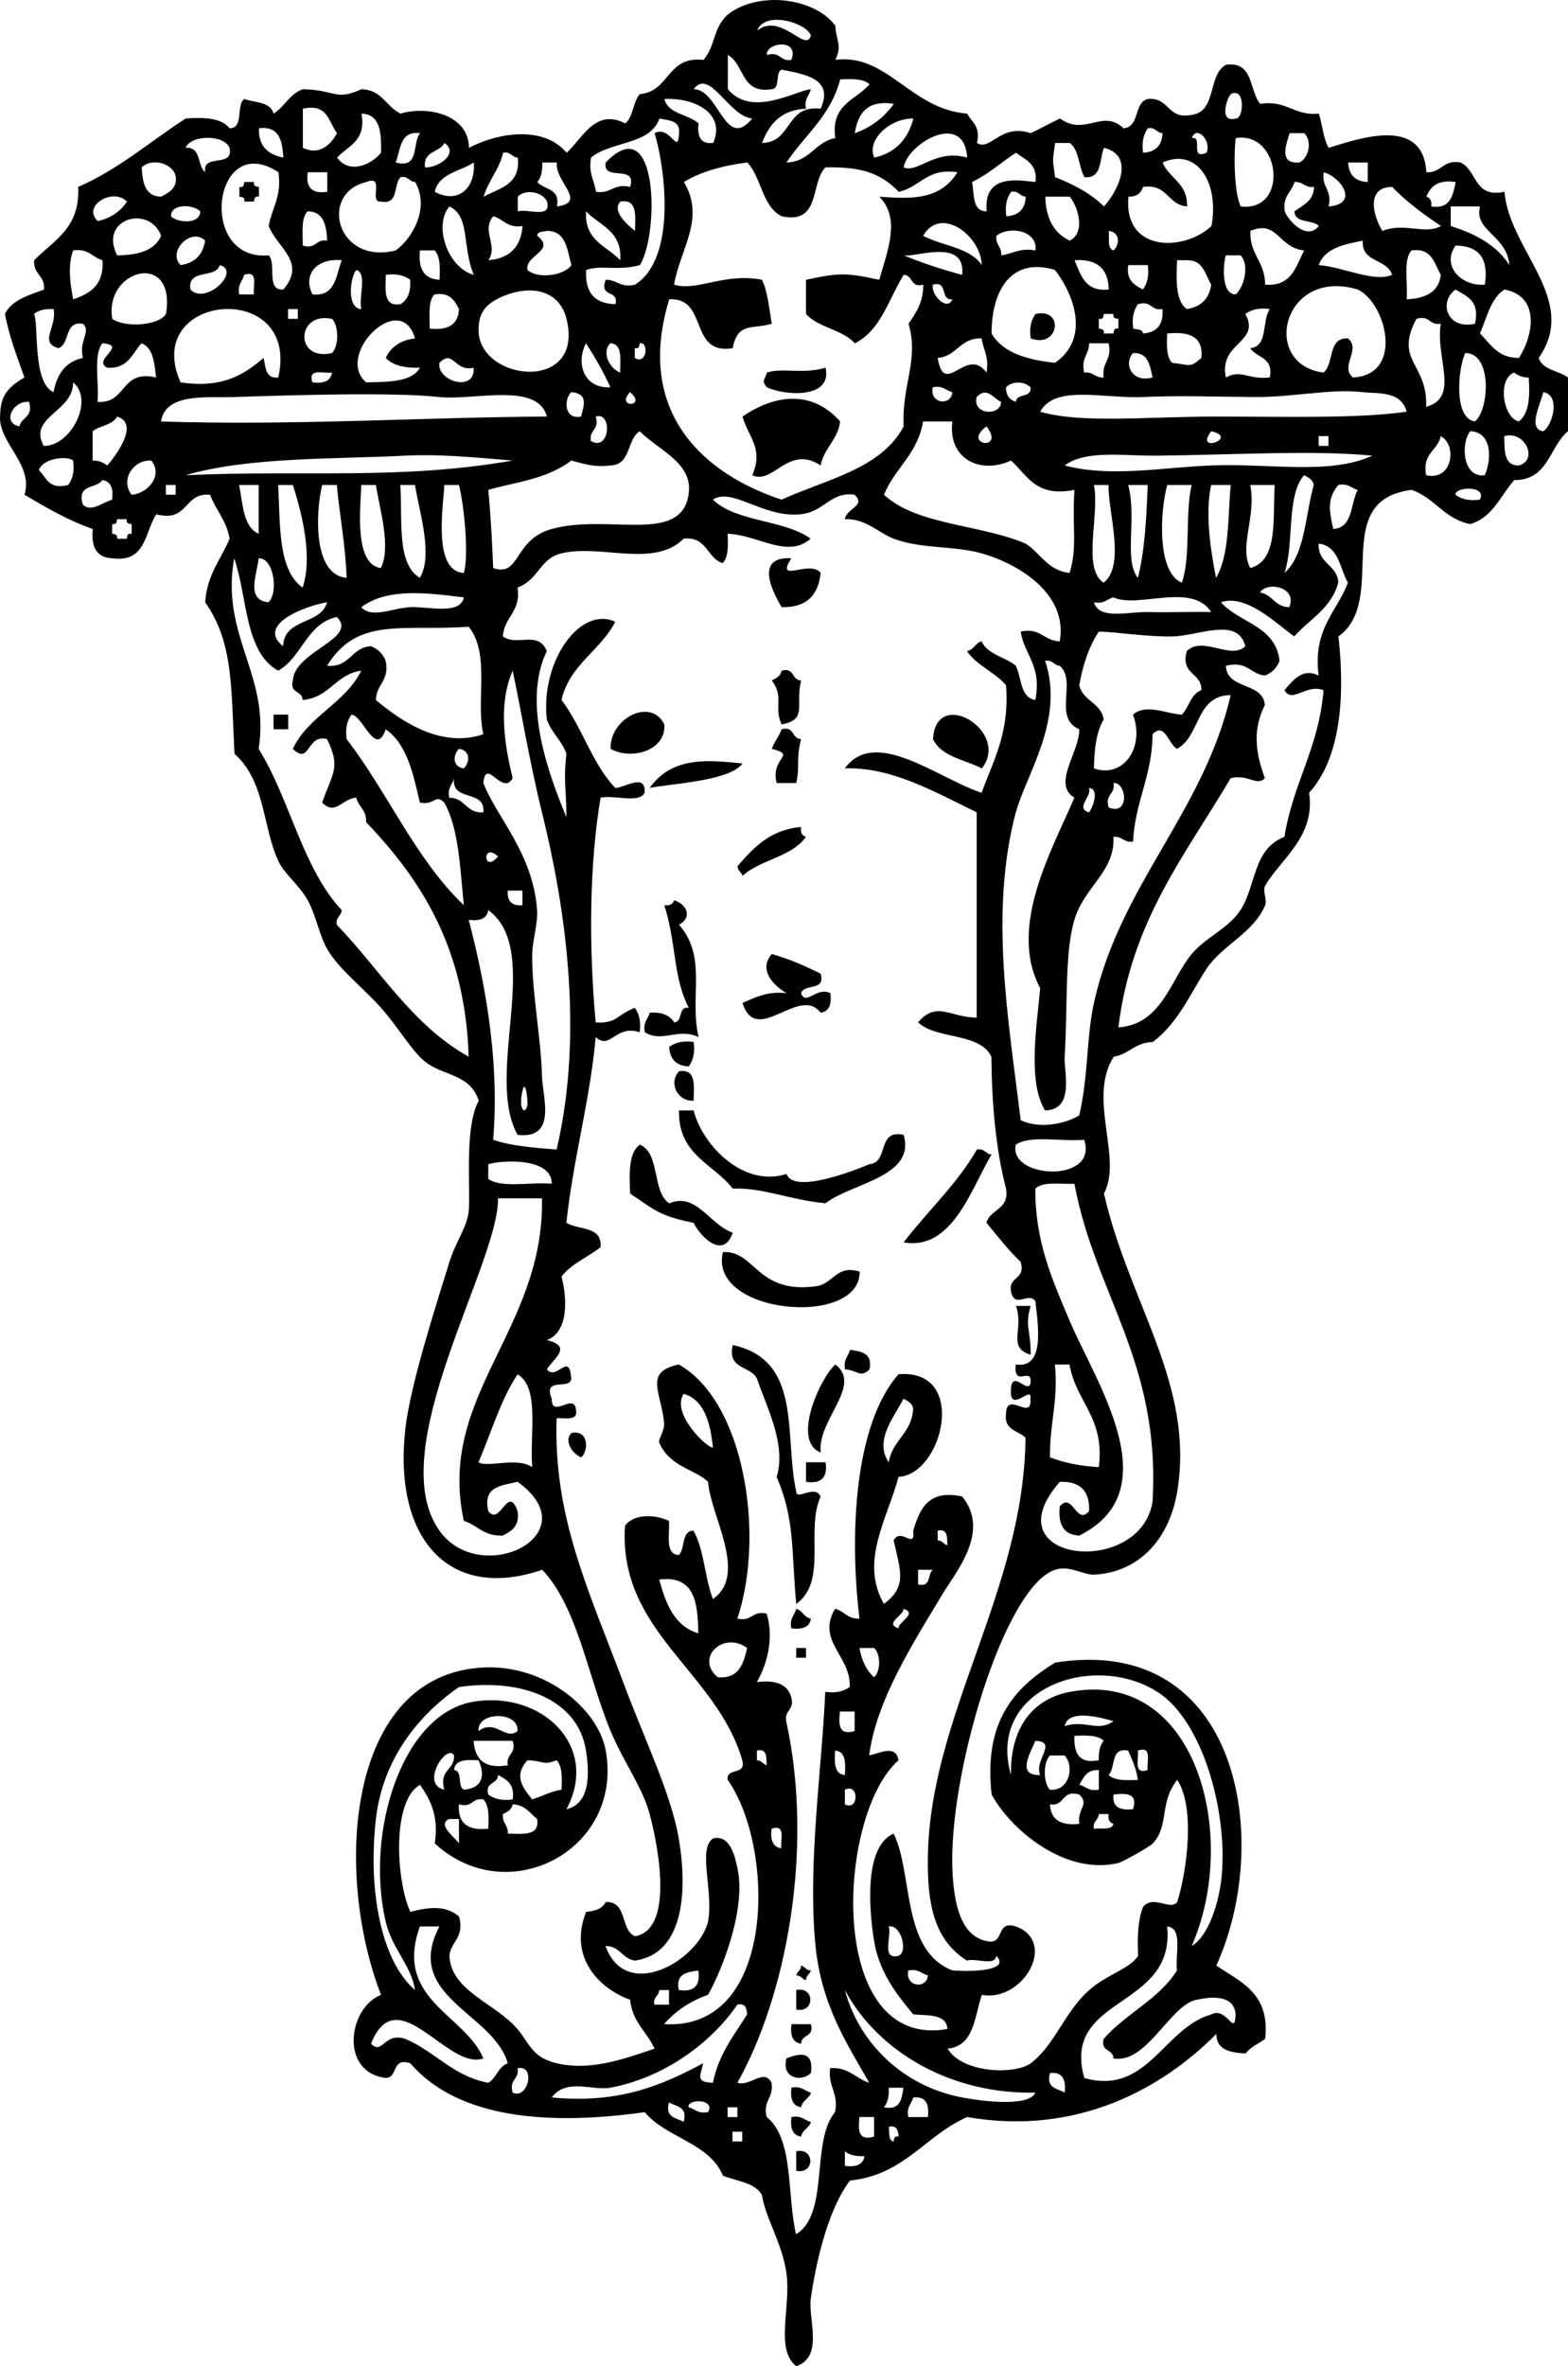 <?xml version="1.0" encoding="UTF-8" standalone="no"?>
<!-- Generator: Adobe Illustrator 13.0.2, SVG Export Plug-In . SVG Version: 6.00 Build 14948)  -->
<svg
    xmlns:rdf="http://www.w3.org/1999/02/22-rdf-syntax-ns#"
    xmlns="http://www.w3.org/2000/svg"
    xmlns:cc="http://web.resource.org/cc/"
    xmlns:xlink="http://www.w3.org/1999/xlink"
    xmlns:dc="http://purl.org/dc/elements/1.1/"
    xmlns:svg="http://www.w3.org/2000/svg"
    xmlns:inkscape="http://www.inkscape.org/namespaces/inkscape"
    xmlns:sodipodi="http://sodipodi.sourceforge.net/DTD/sodipodi-0.dtd"
    xmlns:ns1="http://sozi.baierouge.fr"
    enable-background="new 0 0 200.119 301.888"
    xml:space="preserve"
    version="1.1"
    y="0px"
    x="0px"
    viewBox="0 0 200.119 301.888"
  >
<g
      id="ornaments_xA0_Image"
      clip-rule="evenodd"
      fill-rule="evenodd"
    >
	<path
        d="m31.173 23.225h1.247c-0.114 0.53 0.243 0.586 0.624 0.622v1.248c-0.53-0.114-0.589 0.244-0.624 0.624h-1.247c0.116-0.53-0.243-0.588-0.623-0.624v-1.248c0.531 0.116 0.588-0.242 0.623-0.622z"
    />
	<path
        d="m132.17 40.056c3.704-0.832 3.004 4.462-0.624 3.118-0.21-1.447 0.09-2.396 0.62-3.118z"
    />
	<path
        d="m105.36 46.915c0.923 4.039-5.297 3.557-7.48 2.494-0.749-0.819-0.244-0.981 0-1.872 1.92-0.663 4.58 0.238 7.48-0.622z"
    />
	<path
        d="m107.23 53.771c-0.319 2.382-2.049 3.354-2.493 5.611-4.169-2.717-6.009 2.511-8.729 1.246 1.469-3.412-0.457-4.756-1.247-7.48 4.064-2.804 8.866-3.46 12.466 0.623z"
    />
	<path
        d="m101 71.226c-2.166 3.349 2.401 0.102 3.742 1.87-0.297 2.823-1.788 4.447-4.988 4.366-1.212-2.04-3.452-6.5 1.248-6.236z"
    />
	<path
        d="m99.749 85.566c1.701-0.454 1.256 1.238 2.495 1.246-0.784 3.199 0.875 4.997-2.495 5.611-1.016-2.187 0.349-3.526-1.247-5.611 0.559-0.277 1.12-0.548 1.251-1.246z"
    />
	<path
        d="m84.787 92.422c0.245 3.364-4.249 4.607-6.858 3.118-0.149-3.817 5.092-6.651 6.858-3.118z"
    />
	<path
        d="m34.914 91.177h1.871v1.869h-1.871v-1.869z"
    />
	<path
        d="m125.31 98.034c-2.194-1.134-5.175-1.477-6.235-3.742 0.4-6.793 9.95-0.954 6.23 3.742z"
    />
	<path
        d="m99.749 93.046c1.701-0.454 1.256 1.238 2.495 1.246-0.707 2.709-0.106 3.48-0.624 5.611h-2.494c-0.859-3.3 2.689-3.516-0.624-4.363 0.325-0.923 0.923-1.573 1.247-2.494z"
    />
	<path
        d="m94.761 97.41c-1.602 2.237-9.098 2.557-11.845 3.118 2.87-4.067 7.525-3.572 11.845-3.12z"
    />
	<path
        d="m102.24 105.51c-0.102 0.726 0.137 1.109 0.622 1.248-1.783 2.58-5.825 2.899-8.104 4.987-0.118-0.507-0.625-0.622-0.623-1.248 2.037-2.33 4.098-4.63 8.107-4.99z"
    />
	<path
        d="m86.034 114.86c1.649 0.518 2.36 2.184 0.624 3.118 3.647 4.168 1.305 9.023 2.494 14.34-2.608-1.253-4.621 0.776-6.858-0.624-0.264-1.304 0.428-1.651 0.623-2.494 1.549-0.094 2.587 0.322 3.118 1.246 1.177-0.068 0.432-2.06 1.87-1.87-2.046-4.013-1.511-7.876-3.117-13.092 0.723 0.09 1.109-0.15 1.246-0.64z"
    />
	<path
        d="m98.501 121.72c2.277 0.632 4.271 1.545 6.235 2.494 0.657 2.318-2.103 1.223-2.493 2.494 0.573 1.699 1.948-0.873 3.738 0 0.176 1.42-0.149 2.344-1.245 2.493-2.748-3.574-8.189 4.396-9.976-1.248 1.617-0.667 3.058-1.514 5.611-1.245-1.414-0.83-3.707-2.84-1.879-4.98z"
    />
	<path
        d="m88.528 132.94c0.199 1.446-0.101 2.395-0.624 3.118-1.586-0.076-2.418-0.906-2.494-2.494 0.724-0.53 1.672-0.82 3.118-0.63z"
    />
	<path
        d="m86.658 136.68c2.232-0.363 1.895 1.844 1.87 3.741-2.097 0.15-3.222-2.31-1.87-3.74z"
    />
	<path
        d="m86.658 141.67h1.87c1.062 4.355 6.321 9.896 11.845 8.105 0.95 2.536 8.238-0.264 10.597-1.248 2.507-0.195 0.896-4.508 4.363-3.739 1.562 5.4-6.674 6.136-9.974 8.729-4.754-0.456-7.873-2.012-11.844-1.872-2.434-3.18-6.98-4.25-6.858-9.98z"
    />
	<path
        d="m81.669 146.04c2.625 1.119 1.506 5.976 3.741 7.483 3.474-1.464 5.158 2.758 8.104 3.739-1.139 3.435-4.04 0.667-4.987-1.245-4.343-0.883-4.985-1.637-8.105-3.742-0.102-2.61-0.214-5.21 1.247-6.24z"
    />
	<path
        d="m124.68 146.66c1.007-0.175 1.073 0.588 1.87 0.624-2.639 4.48-5.063 12.321-11.223 11.222 3.06-4 6.76-7.37 9.35-11.84z"
    />
	<path
        d="m109.72 162.24c0.073 7.188-19.397 5.456-17.456-2.494 4.121-0.248 4.275 5.37 11.845 4.363 2.3-0.3 2.61-2.81 5.61-1.87z"
    />
	<path
        d="m129.67 166.61h1.869c-0.786 2.668 0.046 3.084 0 6.234-3.06-0.92-0.82-3.3-1.87-6.23z"
    />
	<path
        d="m93.515 171.6c8.982 1.943 6.521 11.56 8.105 18.7 0.063 1.202 2.323-0.967 3.117 0.624-1.971 4.368 0.929 10.786-3.117 13.716-0.633-6.877-0.148-10.718-2.494-16.209 1.25-4.122-1.262-8.855-2.493-12.468-0.729-1.77-3.855-1.13-3.118-4.36z"
    />
	<path
        d="m107.86 174.71c-0.265-1.302 0.426-1.649 0.623-2.494 1.446 0.216 2.92 0.403 2.491 2.494-1.19 1.17-1.57 0.07-3.11 0z"
    />
	<path
        d="m104.74 185.31c-3.738-1.415-0.084-9.492 1.87-11.22 3.53 2.65-2.3 7.02-1.87 11.22z"
    />
	<path
        d="m72.942 182.82c2.159-0.437 2.236 2.187 1.247 3.117-1.229-0.5-2.241-2.19-1.247-3.12z"
    />
	<path
        d="m102.87 186.56h2.493c0.289 1.951-0.541 2.783-2.493 2.494v-2.49z"
    />
	<path
        d="m101.62 205.26c0.819 0.218 0.98 1.096 1.869 1.245-0.149 1.097-1.071 1.421-2.494 1.248-0.27-1.3 0.42-1.65 0.62-2.49z"
    />
	<path
        d="m101.62 210.25h1.246v1.245h-1.246v-1.25z"
    />
	<path
        d="m102.24 250.77c0.505 0.119 0.62 0.627 1.245 0.624-0.118 0.505-0.625 0.621-0.623 1.245-0.505-0.116-0.621-0.624-1.246-0.621 0.13-0.51 0.63-0.62 0.63-1.25z"
    />
	<path
        d="m101.62 253.89c2.399-0.492 2.399 2.986 0 2.494v-2.49z"
    />
	<path
        d="m101 258.25h2.494c0.454 1.702-1.237 1.256-1.245 2.494-1.09-0.15-1.42-1.07-1.24-2.49z"
    />
	<path
        d="m103.49 264.48c-1.202 1.213-3.815 0.652-3.116-1.869 1.73-0.69 3.5-0.97 3.12 1.87z"
    />
	<path
        d="m101 266.35c1.304-0.264 1.652 0.429 2.494 0.624-0.22 0.817-1.097 0.979-1.245 1.87-1.09-0.14-1.42-1.06-1.24-2.49z"
    />
	<path
        d="m101 270.1c1.304-0.267 1.652 0.426 2.494 0.621-0.22 0.819-1.097 0.981-1.245 1.872-1.09-0.15-1.42-1.07-1.24-2.49z"
    />
	<path
        d="m101.62 274.46c2.399-0.491 2.399 2.986 0 2.494v-2.49z"
    />
	<path
        d="m106.61 7.64c6.605-0.88 9.648 6.326 16.833 6.856 0.553 1.108 1.74 1.585 1.245 3.742 1.725 1.113 2.991-2.539 6.856-1.248 1.273-0.596 2.469-1.273 3.742-1.87 3.214 2.321 5.436-1.299 8.104 1.246 2.128-0.157 1.269-3.303 3.115-3.739 2.965-0.264 2.364 3.039 6.234 1.87 2.418-0.908 1.553-5.096 3.742-6.235 3.579-0.462 2.909 3.323 4.363 4.989 3.427-0.52 4.259 1.56 7.48 1.246 0.451 1.418 0.558 3.184 1.248 4.363 3.576-1.063 12.062-4.231 12.468 3.117 1.971 0.102 2.082-1.656 4.365-1.245 2.146 0.969 1.651 4.581 5.608 3.739 0.606 7.486 9.576 13.777 4.366 21.196 0.499 1.578 2.564 1.591 3.739 2.494v6.857c-2.397 1.968-2.471 6.258-6.859 6.235-1.766 1.974-2.72 4.759-5.609 5.611-3.317-0.632-4.545-3.351-7.48-4.363-10.628 1.324-2.846 14-9.35 18.7 0.865 7.734 0.279 15.509-3.742 19.951 0.83 5.614-3.652 8.457-5.61 11.844-0.36 0.624 0.276 1.821 0 2.493-1.459 3.536-5.513 5.114-7.481 8.105-2.064 3.13-3.566 6.862-6.858 9.35-2.25 0.036-3.017 1.555-4.987 1.872-3.389 5.309 1.18 12.947-1.246 17.455 3.199 14.038 11.601 24.347 9.351 38.027-0.946 5.756-4.619 10.286-10.596 10.599-1.342 0.07-3.13-1.233-4.989-0.622-6.567 2.156-13.754 26.562-13.092 38.651 0.208 3.772 0.961 8.046 4.363 8.727 2.414 0.545 1.02-2.723 3.741-1.87 5.335 2.012 0.854 9.69-4.363 8.729-0.961 2.778-0.956 6.524-4.365 6.857 1.867 3.173 8.638 3.335 10.598 1.869 3.075-2.293 4.312-6.575 7.483-9.351 2.313-2.026 5.221-2.727 6.232-4.362-0.121-2.41-0.022-4.595 0.624-6.235 1.337-1.601 3.483 0.522 4.363-0.624 1.218-3.849 2.344-12.034 0-15.586-2.315 2.872-0.997 5.845-3.117 8.105-0.446 0.477-3.907 2.382-4.363 2.493-6.659 1.634-13.652-4.054-16.209-8.729-1.048-9.36 2.947-13.676 8.104-16.831 23.611-3.741 27.81 22.767 20.574 38.651 3.085 2.108 6.883 3.506 6.233 9.351-0.83 0.626-1.883 1.029-2.494 1.872-1.968-0.112-3.719-0.439-3.739-2.494-6.831 6.885-17.7 13.052-31.794 10.599-5.353 2.333-7.993 7.384-14.962 8.104-2.482 3.242-4.145 9.173-4.989 14.961-0.398 2.734 1.702 7.491-1.869 8.727-2.75-2.232-0.647-7.476-1.247-11.844-0.526-3.838-2.717-7.139-3.118-9.975-0.864-1.628-3.22-1.768-4.987-2.493-1.78-4.249-7.258-4.794-9.975-8.104-11.864 1.674-23.72 0.989-29.924-6.235-2.461-0.799-1.508 1.816-3.117 1.872-5.923-0.69-4.849-8.944-0.623-10.599-6.066-15.641-4.41-40.937 13.092-41.769 7.938-0.378 14.642 5.34 15.585 10.599 2.282 12.708-12.527 20.442-21.819 11.844 0.542-3.658-0.631-5.604-1.871-7.481-3.705 2.075-3.012 12.468-1.247 16.21 2.467-0.614 4.527-0.865 6.234 0.621 0.682 2.76-1.057 3.103-1.247 4.99 0.178 4.211 5.139 5.813 8.104 8.726 2.167 2.129 2.066 4.152 5.611 4.987 4.108 0.969 8.197-0.403 12.468-1.869-0.967-2.151-2.845-3.39-3.118-6.235-3.993-1.426-7.919-5.482-5.61-11.22 1.161-0.086 2.083-0.411 2.494-1.248 2.819-0.119 1.828 3.574 3.74 4.365 4.71-0.804 3.262-10.321 1.87-15.585-0.896-3.387-3.27-6.515-4.987-10.599-2.832-6.745-4.233-15.885-8.727-20.572-11.985 4.114-19.079-4.092-17.457-18.081 0.637-5.477 3.743-15.164 5.611-21.194 0.849-2.739 2.421-4.596 2.494-6.858 0.127-3.942-0.478-10.507 1.247-13.714-1.116-3.47-4.507-3.107-6.858-4.989-1.692-1.352-3.412-4.386-5.61-6.857-2.356-2.648-5.334-4.873-6.858-7.48-1.005-1.722-1.438-4.322-2.493-6.235-1.092-1.976-2.975-3.346-3.741-4.987-2.037-4.363-1.645-10.185-5.611-13.713-0.44-8.627-0.144-14.177-3.74-19.327 0.226-3.516 2.011-5.469 3.118-8.105-0.39-2.311-1.753-3.65-2.494-5.611-3.427-0.31-2.678 3.556-6.858 2.494-1.493 2.248-1.285 6.197-5.611 5.611-1.995-0.081-2.742-1.413-2.493-3.739-3.246-1.119-5.969-2.76-8.728-4.366 1.204-3.805-3.256-6.573-3.118-9.974 0.089-2.187 0.441-3.45 3.118-4.987-0.929-2.605-1.917-5.149-2.494-8.104 0.89-1.811 3.03-2.372 4.987-3.118 0.163-1.824-1.409-1.915-1.247-3.739 2.458-2.529 5.894-4.082 5.61-9.353 5.21-2.27 9.169-5.791 13.716-8.726 2.485-0.2 4.605-0.036 5.611 1.246 1.856-0.013 0.799-2.94 1.869-3.739 1.386 0.482 3.38 0.36 3.74 1.87 1.412-0.875 2.05-2.524 3.741-3.118 4.246 0.097 4.118 1.535 7.482 0 2.628 0.074 3.153 2.25 4.987 3.118 3.387-1.042 8.706 0.099 8.728 4.363 4.177-2.156 9.695-2.679 12.468 0.624 1.996-1.761 3.632-5.735 7.482-3.739 1.039-0.832 0.968-2.772 1.869-3.742 3.836-0.319 3.412-4.901 8.105-4.363 1.701-1.903 1.138-4.62 3.74-6.235 4.079-2.532 10.633-1.479 13.092 1.87 0.16 2.246 0.88 2.358 0.03 4.332zm-9.978-3.742c3.062-2.392 6.241 2.97 6.856 0.624-0.63-1.679-5.876-3.176-6.858-0.624zm1.247 3.118c1.762-0.515 1.615 0.877 3.116 0.624 1.09-2.791-3.304-2.243-3.121-0.624zm-0.624 11.222c3.889-0.061 2.974-4.924 7.482-4.366 1.692-3.795-1.837-4.363-4.988-4.987-0.864 0.383-0.094 2.399-1.247 2.493-3.979 0.655-3.455-3.193-5.609-4.363v4.363c3.042 3.635 8.528 0.244 10.597 0-0.195 0.845-0.887 1.192-0.623 2.494-3.198 0.132-4.688 1.966-5.615 4.366zm-8.727-6.86c3.267 0.023 3.99 7.95 7.48 3.742-3.015-0.274-5.432-6.506-7.48-3.742zm18.702-1.245c-1.187 4.629-4.532 7.105-6.857 10.598 3.032-0.086 3.616-2.621 6.234-3.118-0.614-4.355 2.658-4.825 4.362-6.859-0.73-0.717-2.19-0.705-3.73-0.621zm50.49 4.987c1.018 0.109 1.259-4.079-0.624-3.118-0.48 0.427-1.62 3.714 0.62 3.118zm-68.568 0.624c-0.177 1.628 0.227 2.681 1.869 2.494 1.593-3.604-2.118-5.799-6.234-5.611 0.522 1.973 3.063 1.922 4.365 3.117zm19.948 1.246c2.151-0.758 3.759-2.06 4.987-3.739-3.45-0.533-4.59 1.232-4.99 3.739zm-70.446 1.869c1.953 0.951 3.443-0.173 4.364-1.87-1.097-1.398-1.146-3.841-4.364-3.118v4.988zm4.365 1.248c1.571 2.166 4.369 0.92 5.611-0.624 0.06-2.555-0.086-4.901-2.493-4.987 0.624 3.534-1.724 4.097-3.118 5.611zm41.144-4.987c-1.163 3.407-6.254 2.889-8.727 4.987-0.362 2.024 0.425 2.899 0.624 4.363 1.967 0.305 2.2-1.124 4.363-0.624 0.921-2.998-3.582-0.573-3.116-3.115 6.716-6.991 6.855 9.081 4.363 13.092-2.867 0.786-4.963-0.071-6.856 0.621-0.191 2.892 1.092 4.31 3.74 4.366 0.466-1.923-2.149-0.761-1.247-3.118 1.469-0.015 1.835 1.073 3.74 0.624 5.375-3.376 3.822-15.027 2.494-19.327 2.032-1.07 3.001 2.985 3.118 0 0.188-1.643-1.304-1.608-2.496-1.869zm27.427 4.987c2.72-0.606 4.292-2.357 4.987-4.987-3.14-0.028-6.01 2.841-4.99 4.987zm-75.429 0c-0.125-2.162-0.519-4.054-3.116-3.742-0.07 2.357 1.218 3.354 3.116 3.742zm109.72-0.624c1.586-0.076 2.418-0.908 2.494-2.494-0.797-0.036-0.862-0.799-1.872-0.624-0.52 0.726-0.82 1.672-0.62 3.118zm-95.381 1.248c3.137 0.85 2.061-2.512 3.118-3.742-2.615-0.326-2.471 2.101-3.118 3.742zm64.831 0.622c1.761 0.817 4.013-2.407 8.107-1.245-0.39-6.068-7.63-1.779-8.11 1.245zm38.66-1.87c0.66-1.581-1.313-3.554-1.871-1.87 1.49-0.248-0.35 2.839 1.87 1.87zm11.84 1.248c1.195-0.528 1.688-2.735 0.624-3.742h-1.869c-0.44 1.469-1.43 3.955 1.25 3.742zm-142.14-1.872c2.025-0.155 1.46 2.28 2.494 3.117-0.405-2.483 3.678-0.477 3.118-3.117-0.697-1.702-4.916-1.702-5.612 0zm134.66 7.481c6.207 0.723 5.106-9.647-0.624-8.726-0.24 1.179-0.32 6.735 0.62 8.726zm-104.11-4.987c1.617 0.114 4.419-1.748 2.494-3.115-0.625 1.242-2.756 0.981-2.494 3.115zm80.421 1.248c2.382 0.944 4.568 2.08 6.234 3.739 1.688-1.816 4.09-6.479 0-7.48-0.608 1.471-0.2 3.955-2.493 3.741-0.743-1.336-0.675-3.482-1.872-4.363h-1.869c-0.34 2.486-0.34 1.877 0 4.363zm-72.939 2.493c2.016-1.101 4.727-1.507 4.363-4.987-0.796-0.036-0.862-0.799-1.87-0.624-0.513 2.187-1.878 3.526-2.493 5.611zm62.339-1.869c0.314 1.553-0.021 3.76 1.867 3.739-0.482-5.068 4.576-3.863 6.234-3.739 0.27-2.349-1.316-2.841-2.493-3.741-1.89 1.227-3.5 2.729-5.61 3.741zm24.32-2.494c0.837 2.07 3.211 2.605 3.117 5.608-2.509-0.193-2.468-2.933-5.611-2.494-0.256 0.784-0.804 1.276-1.869 1.248-0.654 7.105 7.075 7.047 10.599 3.742 1.02-5.506-1.84-10.064-6.24-8.104zm-130.3 0.622c0.11 1.969 0.439 3.719 2.494 3.742 0.913-0.543 1.976-0.934 1.871-2.494-0.257-1.692-2.965-2.572-4.365-1.248zm16.209 11.222c1.038 1.04-0.396 4.551 1.87 4.363 3.002-3.48-0.781-5.332-1.87-8.102 0.395-2.309 1.692-3.714 1.247-6.859-8.333-5.497-10.438 11.422-1.247 10.598zm21.196-8.105c2.886 1.581 5.236-0.378 4.987-3.739-1.751 1.157-4.45 1.368-4.987 3.739zm13.091-1.245c0.862 1.007 2.966 0.774 2.495 3.115 3.999-0.51-0.344-3.214 0-5.608h-1.871c0.047 1.085-0.14 1.937-0.624 2.493zm53.612-1.248c-3.909-0.583-4.738 1.91-7.48 2.494-2.547-2.648-5.294-3.184-9.353-3.118-1.979 1.969-0.559 7.339-5.61 6.235-2.486-1.256-2.555-4.926-4.363-6.856-3.143 0.391-5.906 1.159-8.104 2.493 2.806 4.617-0.477 8.528-1.247 13.092 2.912 0.901 6.371-1.547 11.221-0.624 0.738 1.547 0.903 3.668 1.247 5.611-2.459 0.741-4.352-0.261-4.987 3.118-5.69 0.908-3.049-6.509-8.104-6.235-4.444 14.583 4.572 22.343 14.338 25.56 5.711-2.6 12.718-3.907 15.584-9.35-0.271-5.251 1.983-8.452 0.624-13.092 0.913-1.375 1.895-2.679 1.872-4.987-1.702 0.454-1.256-1.24-2.496-1.248-1.913 3.072-2.902 7.072-6.232 8.729-1.562-1.763-4.67-1.979-6.234-3.742v-4.363c4.307-0.908 5.045-0.908 9.352 0 1.081-3.808 2.755-7.831 0-10.598 3.52 0.229 7.7 0.643 9.97-3.119zm52.37 1.248v-2.493h-2.494c0.07 1.585 0.9 2.417 2.49 2.493zm-132.79 1.245v-2.494h-2.493c-0.289 1.954 0.542 2.783 2.493 2.494zm127.8 1.87c3.903-0.302 1.669-3.693-0.624-4.363-0.31 1.968 1.12 2.202 0.62 4.363zm-120.94-0.622c-1.654 0.198 0.583-3.493-1.871-2.494-6.108 1.438-3.791 10.624 3.74 8.727 2.043-1.454 4.411-5.327 2.494-8.727-0.796-0.035-0.862-0.799-1.87-0.624-0.937 0.932-0.185 3.555-2.493 3.118zm115.33 1.246c0.487 1.22 2.818 3.777 4.363 1.872-0.792-0.87-3.055-0.271-3.115-1.872 1.068-0.802 2.45-1.289 2.491-3.118-1.177 0.14-1.375-0.703-2.491-0.622-0.35 1.305-1.54 1.779-1.24 3.74zm18.08-1.87c0.484 0.137 0.726 0.522 0.624 1.246 2.458 0.38 2.762-1.393 3.117-3.115-2.21-0.335-3.21 0.527-3.74 1.869zm-5.61 4.364c2.896-1.116 5.437 0.53 7.48-0.622-2.239-1.502-4.398-3.082-6.235-4.99-3.44 0.033-2.38 3.793-1.25 5.612zm-110.35-4.364v1.87c1.286-0.378 4.331 1.007 3.74-1.246-0.526-1.195-2.734-1.687-3.74-0.624zm62.346 2.494c1.585-0.076 2.414-0.908 2.49-2.494-0.796-0.036-0.862-0.799-1.866-0.624-0.52 0.723-0.82 1.672-0.62 3.118zm-115.96 0.624c1.693-0.386 2.918-1.238 3.74-2.494-1.773-1.823-5.776 0.508-3.74 2.494zm124.06 2.494c2.045-1.038 1.091-4.302 0-5.611h-3.115c0.07 2.833 1.14 4.675 3.11 5.611zm-55.483-1.248c0.025-1.895 0.363-4.102-1.871-3.739-1.099 1.171 0.778 2.884 1.871 3.739zm-59.225-1.87c0.8 0.857 3.728 1.085 3.74-0.624-0.799-0.858-3.728-1.086-3.74 0.624zm38.653 7.48c-1.52-3.533-0.426-7.496-3.118-8.729-2.101 2.533-0.141 7.865 3.118 8.729zm124.68-6.232c3.15 1.002 5.878 2.433 7.48 4.987-0.271-3.795-4.563-4.335-3.741-7.483h-3.739v2.496zm-146.51 2.494c1.763 0.515 1.616-0.88 3.117-0.624-0.11-1.969-0.438-3.719-2.493-3.742-0.859 0.804-0.616 2.709-0.624 4.366zm40.522 1.869c0.247-3.78-2.656-4.409-4.363-6.235-0.247 3.78 2.656 4.409 4.363 6.235zm-64.211-0.624c2.688-0.016 4.796-0.606 5.61-2.494-1.477-4-7.996-2.229-5.61 2.494zm47.379 0.624c2.691-0.218 4.146-1.672 4.364-4.363-1.961 0.297-2.438-0.891-3.74-1.248-1.575 1.882 0.676 3.714-0.624 5.611zm55.486-3.117c2.433 1.306 6.002 1.479 7.48 3.742-0.11-3.791-5.25-7.621-7.48-3.742zm41.77-0.624c-0.142 3.051 1.9 3.919 1.87 6.859 3.386 0.269 3.927-2.308 4.986-4.365-3.31-0.336-3.38-3.966-6.86-2.494zm-92.269 4.986c1.442 1.258 4.783 0.637 5.611-0.621-0.556-1.938-0.642-4.348-3.118-4.366-0.483 0.139-1.229 0.018-1.247 0.624 2.47 1.913-1.634 2.471-1.246 4.363zm59.849-4.362c-0.14 1.179 0.702 1.375 0.624 2.494 1.463-0.198 2.339-0.984 4.362-0.624 0.33-2.568-3.37-3.175-4.98-1.87zm14.96 1.869c0.812-0.827 0.822-2.319-0.624-2.494 0.1 0.934-0.22 2.301 0.62 2.494zm-119.07 1.872c1.804-0.277 2.842-1.317 3.118-3.118-1.724-1.773-4.891 1.393-3.118 3.118zm145.25 0c3.084 0.22 7.049 2.247 9.35 1.245-0.604-2.095-3.906-1.497-3.738-4.363-2.42 0.485-4.86 0.952-5.61 3.118zm21.2 2.493c0.525-3.435-0.857-4.961-3.739-4.987-1.84 2.608 0.74 5.236 3.74 4.987zm-180.17 1.87c2.191-0.718 3.957-1.862 3.74-4.987-1.304-0.36-1.78-1.545-3.74-1.248-0.747 1.948-0.338 4.49 0 6.235zm46.756-2.494c0.083-1.537 0.094-3.003-0.623-3.741h-1.871c-0.248 2.329 0.499 3.658 2.494 3.741zm66.71-0.624c0.479-4.792-6.032-2.166-7.483-2.493 2.36 0.956 4.84 1.803 7.48 2.493zm56.72 3.118c2.375-0.117 4.103-0.885 4.363-3.118-0.847-1.436-1.091-3.478-3.739-3.117-1.1 1.179-0.45 4.117-0.62 6.235zm-21.82-0.624c1.046-0.9 1.827-3.711 0.624-4.987h-1.869c-0.24 0.434-0.82 4.972 1.25 4.987zm-117.82 0c3 0.299 2.962-2.438 3.74-4.363-3.268-0.297-5.017 1.887-3.74 4.363zm101.62-0.624c-0.054-2.646-1.472-3.929-4.363-3.739 0.8 1.89 1.34 4.053 4.36 3.739zm9.97 2.494c1.804-0.274 2.841-1.314 3.118-3.115-0.797-1.283-0.995-3.163-3.118-3.117h-1.248c-0.1 2.596-0.21 5.202 1.25 6.232zm-127.17-2.494c1.925 2.062 6.534-2.377 3.74-3.115-0.498 1.788-4.18 0.391-3.74 3.115zm102.24 5.611c1.466 2.483 4.54 3.356 8.104 3.741 4.294-2.955 2.696-8.302 0-11.846-5.52-1.673-8.09 2.487-8.1 8.105zm19.32-5.611c0.522-0.723 0.822-1.669 0.622-3.115h-2.491c-0.29 1.956 0.78 2.547 1.87 3.115zm-131.54 3.742c1.621 1.164 5.952 0.875 6.858-0.624 1.342-8.14-7.911-5.764-6.858 0.624zm31.795-1.248c-0.381-1.489 0.782-4.523-0.624-4.987-0.837 0.913-1.275 4.938 0.624 4.987zm-15.585-1.87h1.87c-0.142-1.104 0.629-3.123-1.247-2.494-0.196 0.843-0.888 1.19-0.623 2.494zm20.572 1.248c0.925-0.53 1.341-1.57 1.247-3.118-0.724-0.522-1.671-0.822-3.117-0.624-0.026 1.895-0.363 4.105 1.87 3.742zm70.447-0.624c-1.639 0.185-0.49-2.42-2.494-1.87-0.27 1.373 1.86 3.438 2.49 1.87zm-60.473 3.739c-0.26 6.704 13.593 8.386 11.221-1.246-0.812-3.303-3.896-4.355-7.481-3.118-3.487 1.206-3.688 3.015-3.74 4.364zm112.21-4.987c-9.627-2.872-12.461 9.576-4.363 10.598 1.37-1.124 0.487-4.5 3.117-4.363 1.712 1.448-1.088 3.539 0.622 4.987 6.59-0.327 4.26-9.507 0.62-11.222zm14.96 4.366c0.659-2.942-1.07-3.503-2.491-4.366-2.14 1.527-1.16 5.167 2.49 4.366zm0.63 1.245c1.367 1.334 2.258 3.146 4.987 3.117 1.953-3.104 2.607-7.909-1.87-8.729-1.76 1.153-2.23 3.596-3.12 5.612zm-134.04-0.624c2.328 0.251 3.658-0.498 3.741-2.494-0.57-1.091-1.16-2.164-3.117-1.87-0.86 0.805-0.617 2.71-0.624 4.364zm-31.794 6.859c5.376 0.804 8.126-1.017 10.598-3.118 0.263 1.192 0.226 2.684 1.871 2.494 2.879-12.638-17.558-10.806-12.469 0.624zm121.57-6.859c0.481 0.142 1.228 0.018 1.245 0.624 1.753-0.117 2.656-1.083 2.494-3.118-1.502 0.256-1.354-1.137-3.118-0.622-0.51 0.724-0.81 1.67-0.61 3.116zm-140.27-1.869c0.617 1.246-0.238 8.822 2.494 9.974 0.412-2.288 1.512-3.889 3.74-4.363-0.553-2.275 1.101-3.32 0-4.363-2.441-0.365-1.592 2.564-3.118 3.118-2.554-0.708-0.147-2.765-0.623-4.99-1.085-0.046-1.939 0.139-2.493 0.624zm32.418 0.624h1.247v-1.248h-1.247v1.248zm122.18-0.624c2.009 3.713-3.435 3.577-2.493 8.104 2.077-1.083 2.765 0.314 5.608 0 0.53-2.607-1.687-2.468-2.491-3.739 2.299-0.198 1.467-3.523 2.491-4.99-1.45-0.197-2.39 0.102-3.12 0.625zm-18.7 0.624v1.246c0.38 0.035 0.737 0.094 0.623 0.624h1.246c0.035-0.381 0.094-0.738 0.624-0.624v-1.246c-0.381-0.036-0.738-0.094-0.624-0.624h-1.246c-0.03 0.38-0.09 0.738-0.62 0.624zm-97.874 4.362c0.889-0.832 0.889-3.531 0-4.363-4.609-0.966-4.787 5.49 0 4.363zm4.363 3.742c2.838-0.071 5.806-0.013 6.858-1.87-1.932 0.061-3.459-0.284-4.364-1.248 0.666-1.413 1.891-2.265 3.74-2.493-1.837-6.341-10.311 2.141-6.234 5.611zm135.28 3.118c4.355-1.19 1.154-6.194 1.869-10.598-1.502 0.253-1.354-1.139-3.115-0.624-2.87 5.418 1.51 5.72 1.24 11.222zm-32.42-5.611c2.409 0.267 2.217 0.683 3.739-0.624 0.273-2.767-1.594-3.394-4.363-3.117-0.08 1.536-0.1 3.003 0.62 3.741zm-29.92-0.624c0.851 5.21 3.669-1.626 6.233 1.87 0.362-2.024-0.424-2.899-0.622-4.363-2.79-0.087-3.12 2.284-5.61 2.493zm-107.23 5.611c3.786 0.253 2.881-4.183 7.48-3.118-0.22-1.859-0.36-3.795-1.871-4.363-1.186 1.306-1.698 3.287-4.363 3.117-2.022-0.984 2.724-2.864-0.624-3.117-1.194 1.507-0.392 5.01-0.622 7.481zm65.457-1.87c-0.905-2.004-1.972-3.848-3.116-5.611-1.347 2.651-0.2 5.814 3.116 5.611zm1.247-1.872c-0.009-1.651 0.346-3.67-1.247-3.739-1.183 1.175-0.076 3.24 1.247 3.739zm1.871-3.115v1.245c1.534 0.969 1.833-2.118 0.623-1.869-0.036 0.381-0.093 0.738-0.623 0.624zm57.353 3.115c1.177-0.14 1.375 0.703 2.493 0.624-0.307-1.968 1.124-2.202 0.622-4.363h-2.491c0.02 1.469-1.07 1.834-0.62 3.739zm8.73 0.624c-0.351-1.517-0.533-3.206-2.491-3.118-1.25 1.32-0.2 3.861 2.49 3.118zm41.14 5.611c1.852-1.5 2.222-8.79-1.245-8.729-0.93 2.055-1.49 8.356 1.25 8.729zm-132.16-7.48c-0.375 2.359 4.627 3.823 4.364 0.624-2.414 0.588-2.567-2.43-4.364-0.624zm-16.208 2.493c1.42 0.175 2.342-0.149 2.493-1.248-1.105 0.142-3.122-0.626-2.493 1.248zm153.98 4.987c1.283-1.005 1.445-3.125 1.248-5.611-0.857 0.028-1.37-0.294-1.872-0.624-2.18 0.878-1.38 5.814 0.62 6.235zm-188.27 3.118c3.514 0.045 6.474-5.921 3.741-8.105 0.078 3.767-5.798 4.376-3.741 8.105zm122.82-7.481c-0.036 1.071 0.479 1.598 1.245 1.87 0.068-1.177 2.062-0.434 1.869-1.87-0.83-0.801-2.31-0.801-3.12 0zm-6.86 0.622c-0.843-0.195-1.189-0.888-2.494-0.622-0.48 2.126 2.38 2.43 2.49 0.622zm-65.46 0.624c-5.894-0.642-18.825-0.241-26.184 0-3.546 0.117-8.767-0.566-9.352 3.118 16.718 0.558 34.286-0.566 49.25-0.624-1.174-4.47-9.368-2.02-13.714-2.494zm18.079 2.493c0.365-1.481 0.955-2.902-1.247-3.118-0.989 0.934-0.912 3.554 1.247 3.118zm6.234-3.117c-1.892 2.1 2.305 1.889 0 0zm44.257 0.624c-0.601 2.291 3.062 2.479 3.118 0.624-1.1-0.548-1.82-1.976-3.12-0.624zm49.26-0.624c-3.922-0.479-8.863 0.654-13.714 0.624-5.045-0.03-9.538-0.218-14.34 0-4.954 0.226-11.239-1.624-13.092 1.87 5.155 1.535 13.703 0.624 22.444 0.624 8.914 0 18.127 0.274 24.312-0.624-0.71-2.712-3.71-2.261-5.61-2.494zm23.06 4.987c1.129-0.698 2.275-4.561 0-4.987-0.36 1.466-2.05 4.792 0 4.987zm-194.5-0.621c0.266-1.19 1.782-1.129 1.247-3.118-1.997-0.249-3.56 2.653-1.247 3.118zm9.351 0.621v3.741c0.858-0.028 1.368 0.294 1.871 0.624 0.919-1.025 4.244-5.342 1.247-6.235-0.568 1.096-2.186 1.142-3.118 1.87zm63.588 1.248c2.469 1.418 2.761-3.818 0.624-3.118 0.515 1.763-0.879 1.616-0.624 3.118zm42.394-2.494c-0.659 4.12-3.607 5.954-4.987 9.35 4.196 3.906 12.42 3.787 18.076 6.235 1.918 1.2 2.793 3.442 5.611 3.739 1.027-3.277 0.302-5.852 0.624-10.596-4.946 0.997-6.015-1.882-8.102-3.742-4.023 1.847-8.074-0.289-7.483-4.987-1.25 0.001-2.5 0.001-3.74 0.001zm8.1 0.625c-3.25 2.407 2.48 3.226 0 0zm-48.001 4.986c-2.144 0.271-3.494-0.246-4.987-0.624-3.195 2.436-7.321 2.768-10.598 3.742 0.38 4.163 0.483 6.806 0.624 9.974 3.513 1.203 2.545-3.63 7.48-4.987 7.206-1.986 16.433 2.017 17.455-4.366 0.654-4.084-3.831-5.646-6.234-8.104-1.675 1.027-1.087 4.315-3.74 4.365zm76.681-4.365c-2.26 2.945 3.65 0.829 0 0zm34.91 5.611c0.913-2.021 0.918-5.558-1.87-5.611-1.24 1.697-0.92 5.994 1.87 5.611zm-21.2-3.739h1.248v-1.248h-1.248v1.248zm13.72 3.739c3.371 0.779 3.987-3.853 1.869-4.987-0.41 1.875-2.4 2.176-1.87 4.987zm11.84-1.246c2.496-0.677 0.812-4.495-1.87-3.741 0.02 1.859-0.05 3.8 1.87 3.741zm-46.13-1.248c-4.376 0.046-9.122-0.766-11.844 1.248 5.872 1.565 12.488 0.239 18.703 0 7.521-0.292 15.133 1.25 20.572-1.248-7.43-0.725-17.73-0.101-27.43 0zm-142.76 1.872c0.972 0.898 1.23 2.509 3.742 1.87 0.523-0.723 0.822-1.671 0.623-3.118-0.737-0.662-3.946-0.284-4.365 1.248zm46.756-1.872c-9.366 0.477-19.966 0.147-28.053 2.494 15.289-0.703 27.151 0.654 41.769-1.87-5.024-0.413-9.295-0.847-13.716-0.624zm-34.911 4.988c2.079-0.163 4.047-2.499 2.494-4.363-2.376-0.135-3.978 2.567-2.494 4.363zm147.12 9.974c2.653-2.333 2.639-7.333 3.739-11.22-0.132-0.7-0.69-0.972-1.246-1.248-2.29 2.694-1.22 8.749-2.49 12.468zm-153.36-8.726c0.969 1.027 2.429-0.213 3.74-0.624 0.174-1.42-0.149-2.344-1.247-2.494-0.723 1.146-3.307 0.431-2.493 3.118zm10.598-1.248h1.247v-1.246h-1.247v1.246zm11.845 4.986v-6.232h-2.494c0.484 2.425 0.496 5.322 2.494 6.232zm5.61 6.86c1.234-3.681 0.113-8.86-1.247-13.092h-1.87c0.263 5.139-0.042 10.85 3.117 13.092zm5.611-1.248c-0.14-4.224-0.877-7.849-1.247-11.844h-1.871c-0.841 3.48-1.198 11.483 3.118 11.844zm4.364-1.246c1.369-2.638-0.181-7.701-0.624-10.598h-1.869c0.003 2.05-1.112 10.122 2.493 10.598zm4.988 1.246c1.716-2.899-0.06-8.346-0.624-11.844h-1.87c0.293 4.487-0.505 10.063 2.494 11.844zm5.611-0.624c0.646-2.118 0.09-8.386-0.624-11.22h-1.871c-0.058 2.306-1.59 11.027 2.495 11.22zm81.662 1.248c2.821-2.273 0.551-8.927 0.622-12.468h-1.867c0.76 3.818-1.55 10.697 1.25 12.468zm4.37-0.624c0.868-3.496 1.099-7.63 1.246-11.844h-2.491c1.15 4.175-0.6 9.614 1.24 11.844zm5.61 0.624c1.164-3.407 0.378-8.764 1.246-12.468h-3.115c-0.93 3.369-1.33 11.189 1.87 12.468zm4.36-0.624c1.71-2.859 1.502-7.638 1.867-11.844h-2.49c-0.71 3.204-0.26 7.399 0.62 11.844zm4.37-1.246c3.6-0.972 2.856-6.288 3.115-10.598h-3.115c0.79 4.102-1.48 7.823 0 10.598zm10.6-4.987c2.547-0.152 2.156-3.247 3.115-4.987-0.843-0.198-1.19-0.888-2.491-0.624-1.39 1.723-1.2 3.166-0.63 5.611zm-38.66 109.09c0.34-2.483-2.206 0.672-1.869-2.494 3.643 0.543 2.92-4.581 2.493-8.104-0.936-1.207-2.623 1.088-3.114-1.248-0.305-1.963 1.912-1.41 1.245-3.739-1.604-1.514-2.945-3.29-4.365-4.986 0.477-1.812 2.957-1.619 2.496-4.366-1.289-4.946-1.807-10.664-1.872-16.831-1.467-3.105-6.991-2.154-9.351-4.366 2.354-2.836 4.211-0.583 7.48-0.622v-26.183c-5.832-2.856-10.961-5.773-16.83-5.611 3.878-5.317 11.825 1.253 17.454 3.118 1.489-4.12 3.59-7.63 3.118-13.716-1.426-1.694-3.729-2.509-4.987-4.363 0.888-0.149 1.05-1.027 1.869-1.248 0.773 1.72 3.011 1.974 4.363 3.118 0.769 1.517 0.525 4.046 2.493 4.363 0.863-4.394-1.39-5.672-1.869-8.726 2.605-0.528 2.945 1.21 4.987 1.245 1.08-6.151-5.396-9.928-9.975-11.222-3.487-0.984-7.755-0.548-11.222-1.87-1.946-0.741-3.547-2.587-6.232-2.493 0.271-1.449 2.749-1.669 1.245-3.118-3.115-0.414-3.782 2.154-6.856 2.494-4.734 0.525-8.762-3.496-11.223-1.87 2.931 2.887 9.102 2.534 12.468 4.987-2.94 2.61-6.729-0.507-10.597-0.624 0.081 1.538 0.094 3.003-0.624 3.742-2.07-0.631-1.952-3.45-4.987-3.118-3.728 3.79-10.631 0.655-15.585 1.87-2.851 0.7-2.821 3.305-5.611 4.366 0.454 3.156-1.711 3.691-1.87 6.232 1.868 1.332 4.448-0.827 5.61 1.872-3.227 6.605 0.333 15.953 2.494 21.194-0.015-3.998-0.391-4.513 0-8.102-0.58-1.707-1.913-2.658-2.494-4.366-0.838-7.331 4.206-14.553 8.729-12.467-1.892 3.719-5.804 5.418-6.858 9.974 2.606 3.419 3.913 8.14 6.858 11.222 1.039 0.076 3.968-2.02 3.74 0.624-0.663 1.413-3.919 0.236-5.611 0.622-1.418 8.378-1.528 18.865-0.623 28.677 2.745 0.137 2.48-0.834 4.987-1.87 0.522 0.723 0.822 1.672 0.623 3.118-3.102-1.015-3.712 2.339-5.609 0.624-0.769 8.374-2.864 15.423-3.742 23.69 1.529 0.964 4.612 0.375 4.364 3.114-1.626 1.284-3.725 2.096-4.987 3.742 0.745 2.849 0.899 7.098-1.871 8.104 3.309 0.842 0.95 2.247 0 3.739 1.25 1.56 2.898-2.431 3.118 1.248-0.252 1.41-3.654-0.33-2.494 2.493-0.041 2.785 3.201-1.271 3.118 1.869-0.117 0.924-1.507 0.571-2.494 0.624-0.427 12.682 4.085 21.912 8.728 34.289 2.534 6.757 5.903 13.713 6.858 19.324 1.204 7.087 0.496 14.756-5.611 15.585-1.621-0.249-1.881-1.859-3.74-1.869 2.63 7.27 11.901 1.836 13.092-3.118 0.713-3.962-1.345-9.195 0.623-10.598 2.275-0.561 2.856 2.566 3.118 3.741 1.174 5.289-2.002 13.12-3.74 16.209-2.298 0.817-4.163 2.07-5.611 3.739 14.436 0.924 14.174-22.69 8.105-31.171-0.186-1.639 2.418-0.489 1.869-2.493-3.289-11.377-15.861-16.39-14.961-29.923 1.093-1.524 3.759-1.474 5.61-0.624 0.108 1.764-0.536 4.277 1.248 4.363 0.867-0.794 0.27-3.054 1.87-3.117 1.376 2.366 1.436 6.045 2.493 8.729 4.525-3.141-0.332-10.669-0.623-14.961-1.798-1.672-4.859-1.87-6.235-4.987-0.174-0.394 0.711-1.491 0.624-2.494-0.344-3.946-2.652-6.514 1.871-7.48 8.342 4.668 11.062 21.656 7.48 32.416 1.906 0.452 1.834-1.075 3.74-0.624 0.925 3.031 0.121 6.321-1.247 8.729 2.374-0.297 3.891 0.264 4.363 1.869 0.516 1.763-0.877 1.616-0.623 3.117 3.626 16.58-0.114 35.28-6.234 46.132 1.627 0.518 3.419-1.885 4.363 0 0.306 1.969-1.122 2.202-0.623 4.366 3.474 2.76 2.58 9.888 3.741 14.961 4.312-2.544 1.851-11.864 4.987-15.585 0.489-2.567-0.957-3.199-0.625-5.611 2.431-0.145 3.232 1.339 4.987 1.869-2.722-4.807-6.088-9.769-6.856-17.454-1.028-10.281 0.802-22.452 1.246-32.416 1.445 0.197 2.395-0.102 3.119-0.624 0.214-3.907-4.312-5.865-1.871-9.975 1.187 0.267 1.567 1.342 3.117 1.245-1.342-11.141-0.556-24.899 4.987-31.17 8.951-0.741 5.653 12.825 0 13.092-1.456 5.418-4.97 10.804-1.87 16.209 2.988-2.209 2.126-4.165 1.246-8.104 0.926-1.738 2.785 1.316 2.493-1.248 0.853-2.682 1.796-5.271 6.235-4.363 3.678 4.439-0.784 9.619-2.494 12.468-3.66 6.101-8.479 13.566-9.353 20.572 1.388-0.269 3.382-1.431 3.742 0.624-7.958 6.994-9.29 37.035 6.232 34.288-0.106-1.969-2.466-1.689-4.363-1.869-1.372-1.769-4.244-4.787-4.987-9.353-0.695-4.265-1.243-12.107 2.494-13.714 2.519 5.16 0.943 14.886 7.48 17.455 2.298 0.188 7.552 0.111 5.611-1.869-0.076 1.374-2.644 0.264-3.739 0.621-4.216-2.65-5.059-7.285-4.987-13.092 0.218-18.297 12.25-33.943 12.465-53.612-0.928-0.938-2.793-0.946-2.49-3.118 0.113-2.942 3.358 1.116 3.114-1.869 0.27-1.75-2.323 1.562-2.49-0.624-0.13-3.56 2.09 0.05 2.47-1.26zm57.36-112.83c0.964-1.882-3.227-1.639-3.115-0.624 0.72 0.524 1.67 0.821 3.12 0.624zm-174.56 3.117v1.245c0.381 0.036 0.738 0.094 0.624 0.624h1.247c0.035-0.38 0.092-0.738 0.623-0.624v-1.245c-0.38-0.036-0.738-0.094-0.623-0.624h-1.247c-0.035 0.381-0.093 0.738-0.624 0.624zm156.48 7.481c-0.862 3.292-3.671 4.645-5.611 6.856-2.412-1.755-6.167-5.456-9.353-4.363 2.336 2.651 6.988 2.985 7.48 7.48-0.35 0.898-0.972 1.522-1.869 1.87-1.888-0.19-2.228-1.928-4.987-1.246 0.183 3.143 4.66 1.991 4.987 4.987-1.586 3.153-1.221 6.058 0 9.35-1.043 1.101-2.088-0.553-4.366 0-5.702 9.675-12.652 18.099-14.337 31.794 5.548-0.353 6.687-6.151 9.351-9.35 1.811-2.171 4.728-3.277 6.234-5.611 2.04-3.155 1.55-7.765 5.611-9.35 1.078-6.821 4.409-11.384 4.987-18.703-2.182-0.875-3.99 1.748-4.987 0 1.195-1.423 2.39-2.844 4.363-1.872-0.759-5.954 2.309-8.084 3.741-11.844-1.067-1.842-1.142-4.678-3.741-4.987-0.11 2.623 2.38 2.621 2.51 4.99zm-137.78 21.196c3.995 6.395 5.574 15.205 10.598 20.572-0.034 0.797-0.8 0.863-0.624 1.87 5.508 5.713 9.628 12.815 16.832 16.833-0.435-13.903-6.079-22.599-13.092-29.925 0.096-1.55-0.979-1.93-1.247-3.117-1.759 0.063-2.647 2.351-4.365 0.624 1.358-3.843 2.405-4.488 0.624-8.105-2.637-0.688-2.121 3.417-4.364 1.248 2.004-4.231 6.673-5.796 8.729-9.974-3.284 0.457-4.027 3.453-7.482 3.739-0.008-1.238-1.701-0.792-1.247-2.494 0.248-3.774 8.407-5.332 5.611-8.104-3.894 0.885-4.415 5.144-7.481 6.859-4.291-2.359-3.906-9.393-5.611-14.34-1.789 9.847 4.623 14.938 3.119 24.331zm1.247-18.703c1.292-1.131 0.729-5.682-1.247-5.611-0.215 2.07-1.671 5.335 1.247 5.611zm130.29 0.624c1.07-2.575-2.826-3.343-3.741-1.87 1.62 0.249 1.88 1.86 3.74 1.87zm-118.44 0c1.339 1.479 3.812 0.157 6.233 0 2.104-0.137 6.422 1.083 6.858-1.248-4.783-0.578-9.696-1.24-13.091 1.248zm96.004-1.248c-0.842 0.198-1.189 0.888-2.491 0.624 0.64 2.293 4.447 1.189 6.854 1.248 2.861 0.066 5.804-0.053 8.107 0-2.47-3.863-9.37-0.408-12.47-1.872zm-105.98 6.235c0.118-3.625 4.798-2.684 5.611-5.611-2.816 0.472-9.082 2.856-5.611 5.611zm5.61 2.494c2.959 0.256 3.049-2.354 5.611-2.494 0.898 0.348 1.521 0.972 1.87 1.87 0.526 2.605-1.211 2.945-1.247 4.987 3.624 3.059 8.574 6.124 13.716 4.365-1.003-4.221 0.934-10.197-1.871-13.715-8.419 0.616-14.2-1.347-18.079 4.987zm107.85-3.742c-3.498 0.041-7.058-0.586-9.353-0.621-1.238 1.877-2.032 4.201-2.494 6.856 0.47 2.024 2.78 2.209 3.117 4.363-0.945 1.55-1.204 3.785-1.245 6.235 3.704 1.316 6.542-2.636 4.987-6.856 1.644-1.464 4.249-0.107 6.232 0 0.934-0.939 1.113-2.625 2.494-3.118 0.05-2.336-2.689-1.885-1.87-4.987 2.08-2.014 5.608 1.182 7.48-0.624-0.97-3.84-6-1.286-9.36-1.248zm-19.95 22.44c-3.399 12.889-0.911 26.539 0.624 39.275 2.336 1.134 5.649 0.515 7.48-0.624 1.2-5.215 0.881-9.85 1.872-14.34 3.323-15.055 14.038-24.405 17.452-39.275-4.518 0.053-3.848 5.294-6.856 6.859-1.144-0.68-1.555-3.442-3.117-1.87-0.036 5.368-2.237 8.569-2.491 13.713-1.18 0.14-1.378-0.703-2.496-0.622 0.221 4.478-3.711 6.314-4.987 10.596-1.283 4.312-0.827 10.979-1.245 17.458-0.119 1.847 1.347 6.786-2.494 6.856-2.28-3.587-1.042-10.961-0.624-15.585-4.183-7.836 1.553-17.716 4.363-24.314-2.892-1.71 0.685-5.893 0.624-8.727-3.435-1.463-0.238-6.111-2.493-8.104-0.797-0.036-0.865-0.799-1.87-0.624 2.54 7.507-2.47 14.582-3.72 19.305zm-64.209-4.361c-1.314 2.361-3.457-2.768-3.74 0.624 1.668 4.345 6.331 8.924 6.857 16.209 0.119 1.636-0.595 3.904-0.623 5.611-0.076 4.685 1.139 10.789 1.247 15.585 0.058 2.615 1.994 8.066-3.118 7.48-4.274-7.701 3.299-23.568-3.74-28.677-0.15 1.096-1.073 1.421-2.494 1.246 1.645 6.291 4.052 17.115 3.118 28.056 2.311 0.804 5.216 1.017 8.104 1.246 3.555-15.182 1.006-31.379-1.871-43.014-1.632-6.605-2.672-13.107-3.741-18.079-1.848 4.208-1.08 9.35 0.001 13.708zm-21.196-4.987c5.249 6.806 8.792 15.314 14.963 21.196-0.483-4.713-0.627-9.763-2.495-13.091-1.188-1.169-1.127 0.37-3.116 0-0.862-3.709-1.655-7.488-4.364-9.351-1.282 3.696-2.874-1.755-4.363-1.869-0.525 0.72-0.824 1.666-0.625 3.112zm14.963 3.742c0.809-0.83 0.82-2.321-0.624-2.494-0.81 0.827-0.822 2.319 0.624 2.494zm2.493 5.606c0.307-3.011-4.151-1.253-3.74-4.366-0.196 0.845-0.888 1.192-0.624 2.494 2.08 0 2.128 2.03 4.364 1.87zm79.799-0.62c2.79 1.098 2.242-3.3 0.624-3.118 0.26 1.498-1.14 1.358-0.62 3.118zm-2.5 0.62c0.357-0.378 1.459-2.958 0-3.118 0.38 1.12-1.82 2.6 0 3.12zm-75.429 5.62c-2.099-1.9-1.89 2.3 0 0zm3.117 6.23v-1.869h-1.871c-0.112 1.36 0.512 1.98 1.871 1.87zm0.623 25.56c0.1-0.434-0.217-3.627-0.623-1.87-0.547 2.37 0.335 3.12 0.623 1.87zm62.339 4.99c-0.977 4.373 10.585 4.959 8.729-0.622-2.84 0.26-6.86-0.64-8.73 0.62zm-67.326 2.49v1.872c1.682 1.225 5.447 0.37 8.104 0.621 0.032-3.34-6.246-3.05-8.104-2.49zm69.826 3.12c-0.051 6.672 2.096 11.471 4.363 16.834 3.358 7.924 12.795 21.663 1.248 27.429-1.994-0.081-2.742-1.413-2.493-3.739 1.641-1.907 2.101 2.529 3.741 0.621 0.097-2.592-1.149-3.838-3.741-3.738-9.03 10.293 10.339 12.312 11.844 2.493 1.02-17.854-7.336-26.328-9.975-40.523-1.8 0.08-4.09-0.34-4.99 0.63zm-68.579 1.24c0.131 8.356-14.795 32.112-7.48 42.391 5.242 7.366 19.299 0.505 9.974-6.232-1.999 0.494-4.468 0.518-3.74 3.738 1.532 2.015 2.483-3.513 3.74 0 0.295 1.959-0.777 2.55-1.87 3.118-2.43 0.145-3.233-1.34-4.987-1.87-3.477-16.009 10.286-24.28 9.974-41.145-1.871-0.01-3.741-0.01-5.611-0.01zm70.449 33.04c1.796 0.695 3.866 1.121 6.233 1.248 0.783-6.395-2.94-8.284-3.742-13.092h-1.869c0.46 4.61-0.7 7.61-0.62 11.84zm-72.943 0.63c1.124 0.736 4.91-0.72 6.858 0.624-0.345-4.229 1.003-10.149-1.871-11.846-2.164 3.25-3.363 7.45-4.987 11.23zm29.924-1.87c-0.23-1.979-0.662-6.02-3.74-6.859-1.633 2.49 2.928 6.87 3.74 6.86zm22.439 1.87c0.452-2.874 2.963-3.683 3.115-6.859-0.132-0.697-0.69-0.969-1.248-1.245-0.92 2-3.85 5.25-1.87 8.1zm6.24 9.97c0.627-0.003 0.743 0.505 1.246 0.624-0.059-0.981 0.086-2.161-1.246-1.872v1.25zm-2.5 5.61c1.677 0.429 1.205-1.289 1.869-1.87h-1.869v1.87zm-28.048 6.24c-0.055-3.894-0.459-7.438-4.989-6.856 0.842 3.11 1.947 5.95 4.989 6.86zm25.558-0.63c-0.095-0.832 2.534-1.882 0.621-2.493 0.1 0.83-2.53 1.88-0.62 2.49zm-23.065 6.24c2.707 0.213 3.27-1.715 3.74-3.739-3.111-2.24-6.689 1.34-3.74 3.74zm19.945 0c0.853-0.797 0.853-2.943 0-3.739h-1.869c0.28 1.59 0.88 2.87 1.87 3.74zm44.27 26.18c1.07-8.271-2.139-20.514-8.104-24.311-8.209-5.229-21.861-0.379-18.7 10.595-0.117-6.447 3.157-9.773 7.478-10.595 16.215-3.09 21.734 18.437 15.586 32.416 2.18-1.28 3.39-5.48 3.73-8.11zm-81.047-16.83c-0.974-6.494-8.211-9.284-16.209-8.104-4.484 3.102-9.652 8.561-10.599 16.83-1.047 9.16 0.7 18.15 4.987 21.82-0.434-3.057-2.936-5.281-3.74-8.729-2.632-11.28 2.021-26.538 11.222-28.053 8.73-1.436 16.156 5.702 11.844 13.716 3.491-0.76 2.75-5.79 2.495-7.49zm34.287-2.49v-2.493h-1.87c-0.17 1.62-0.21 3.11 1.87 2.49zm-48.003 0c2.203-1.608 3.413 1.266 4.987 0 0.193-2.55-5.179-2.55-4.987 0zm74.813-0.63c2.691-0.877 4.109 0.822 6.232-0.624-1.48-0.44-5.78-1.65-6.23 0.62zm4.36 4.36c-0.049-1.086 0.139-1.938 0.623-2.493-0.737-0.718-2.204-0.705-3.741-0.624-0.08 2.16 0.54 3.62 3.12 3.11zm-82.289 1.25c1.153 0.094 0.382 2.11 1.247 2.493 2.388-0.145 2.76-1.856 1.869-3.741-1.546-0.08-3.025-0.11-3.116 1.25zm0-1.87c-0.918-1.621-4.394 3.696-1.248 4.365-0.714-2.58 1.311-2.42 1.248-4.36zm6.856 1.25c-0.255-1.502 1.139-1.354 0.624-3.117h-4.987c0.164 2.33 1.35 3.64 4.363 3.12zm67.953 1.25c-0.847-1.896 2.324-4.254-0.624-4.362-0.52 1.39-2.55 4.48 0.62 4.36zm-36.158-1.88c0.625-0.002 0.742 0.505 1.247 0.624-0.06-0.979 0.083-2.161-1.247-1.869v1.25zm11.228 1.88c0.091-1.544 0.116-3.023-1.248-3.114-0.09 1.53-0.12 3.01 1.25 3.11zm38.64-0.63c-0.143-1.105 0.629-3.122-1.246-2.493 0.15 1.1-0.62 3.12 1.25 2.49zm-2.49-2.49c-2.309-0.439-1.558 2.184-2.496 3.114 0.738 0.719 2.207 0.708 3.741 0.624-0.2-1.45-0.74-2.57-1.24-3.73zm-9.97 4.99c2.334 0.246 3.214-2.836 1.87-4.365h-1.87c-0.89 0.83-0.89 3.54 0 4.37zm-66.085 1.24c2.189-0.746 2.05-0.911 3.74-1.246 0.083-1.537 0.094-3.003-0.623-3.741-1.965 0.7-1.412 0.056-3.742 0-1.689 1.92-0.748 3.29 0.625 4.99zm69.825-1.87c0.842 0.195 1.192 0.889 2.494 0.624v-2.493c-1.56-0.1-1.95 0.96-2.49 1.87zm-75.436 1.25c0.724 0.525 1.671 0.824 3.117 0.624 0.296-1.958-0.777-2.547-1.871-3.118-0.007 1.25-1.7 0.8-1.246 2.5zm45.516 1.25c1.815 0.916 1.815-2.788 0-1.87v1.87zm26.18 0c0.081 1.996 1.411 2.742 3.739 2.493-0.312-1.961 1.359-2.438 0-3.741-2.33-0.67-1.78 1.55-3.74 1.25zm10.6 0.62c0.624-2.083-0.867-2.045-2.496-1.872-0.19 1.64 0.86 2.05 2.5 1.87zm-87.283 1.25c-1.643 0.703 0.837 2.418 1.247 3.118v-3.118h-1.247zm4.987 1.24c0.082-1.537 0.095-3.003-0.623-3.741-1.503-0.254-1.355 1.139-3.117 0.624-0.193 2.49 1.197 3.38 3.74 3.12zm1.871-1.87c-0.14 1.177 0.703 1.375 0.623 2.493 1.896 0.023 4.104 0.36 3.741-1.872-0.935-0.728-1.523-1.801-3.117-1.869-0.132 0.71-0.693 0.98-1.247 1.25zm75.435 1.87c0.931-0.106 2.298 0.224 2.491-0.624-0.484-0.137-0.726-0.522-0.624-1.245h-1.245c-0.04 0.8-0.81 0.87-0.63 1.87zm-39.901 2.5c-0.142-1.106 0.629-3.123-1.247-2.494-0.174 1.42 0.151 2.34 1.247 2.49zm-46.132 9.97c-3.356 9.33 5.739 11.187 8.104 16.834-4.551 1.628-11.001-10.281-14.338-1.872 1.497 1.506 1.65-1.513 4.363-0.624 3.805 1.601 6.057 4.751 10.599 5.61 1.068-0.593 1.255-2.067 2.493-2.493-1.834-6.44-13.428-8.487-8.727-17.455h-2.494zm61.093 3.74c1.235-0.485 0.337-4.019-1.246-3.742 0.38 1.29-1 4.33 1.25 3.74zm23.69 15.59c8.066 2.291 10.132-6.375 16.21-8.104 2.031-1.07 2.998 2.985 3.114 0-0.183-2.991-4.271-2.012-4.987-1.872-3.386 0.662-6.336 8.216-10.598 7.483-0.008-1.241-1.699-0.794-1.246-2.496 2.796-3.229 7.027-5.025 9.351-8.727-0.267-2.02 0.819-5.393-1.245-5.611 1.03 10.65-13.56 8.76-10.58 19.33zm-51.742-11.22c1.951 0.29 2.783-0.542 2.494-2.493-1.449 0.21-2.923 0.4-2.494 2.49zm31.792-1.87c-0.845-0.198-1.192-0.888-2.496-0.624-0.46 2.12 2.39 2.42 2.5 0.62zm-34.909 3.74h1.87v-1.87h-1.247c-0.035 0.79-0.8 0.86-0.623 1.87zm39.279 11.84c3.011 0.561 8.586 1.167 9.35-0.624-10.562 0.257-20.034-5.078-24.311-13.092 1.78 6.74 7.42 12.3 14.96 13.71zm-44.891-1.25c-2.254 0.422-5.604-1.271-7.48 1.248 8.726 0.83 14.17-1.623 19.326-4.365-0.321 1.588-1.062 2.417 1.247 2.493 0.719-3.643 2.682-6.047 4.364-8.726-0.071-0.761-0.187-1.477-1.247-1.248-3.269 4.78-9.206 9.29-16.21 10.6zm-12.468 0.63c1.971 0.921 2.997-3.581 0.623-3.117 0.256 1.5-1.137 1.36-0.623 3.12zm70.449 0c0.175-1.631-0.229-2.681-1.87-2.493-0.55 1.99 0.96 1.94 1.87 2.49zm-23.07 1.87c2.091 0.429 2.278-1.045 2.491-2.494h-1.867c0.05 1.08-0.14 1.93-0.62 2.49zm3.12 1.25h2.496c0.175-1.632-0.229-2.682-1.872-2.494-0.21 0.83-0.9 1.18-0.63 2.49zm-28.679 0.62c0.544-1.999-0.96-1.948-1.871-2.493-0.543 1.99 0.96 1.94 1.871 2.49zm3.117-1.25c0.998-1.738-2.693-1.726-2.495-0.624 0.844 0.19 1.191 0.89 2.495 0.62zm2.494 0.63h1.247v-1.248h-1.247v1.25zm18.698 2.49v-2.493h-1.869c-0.17 1.62-0.21 3.11 1.87 2.49zm2.5 0.62c0.035-0.379 0.094-0.738 0.624-0.622-0.071-0.761-0.186-1.477-1.246-1.248 0.1 0.74-0.1 1.77 0.63 1.87zm-20.575 0h1.247v-1.246h-1.247v1.25zm14.345 3.12c1.42 0.175 2.344-0.149 2.49-1.246-1.086 0.046-1.938-0.139-2.49-0.624v1.87z"
    />
</g
  >
</svg
>
